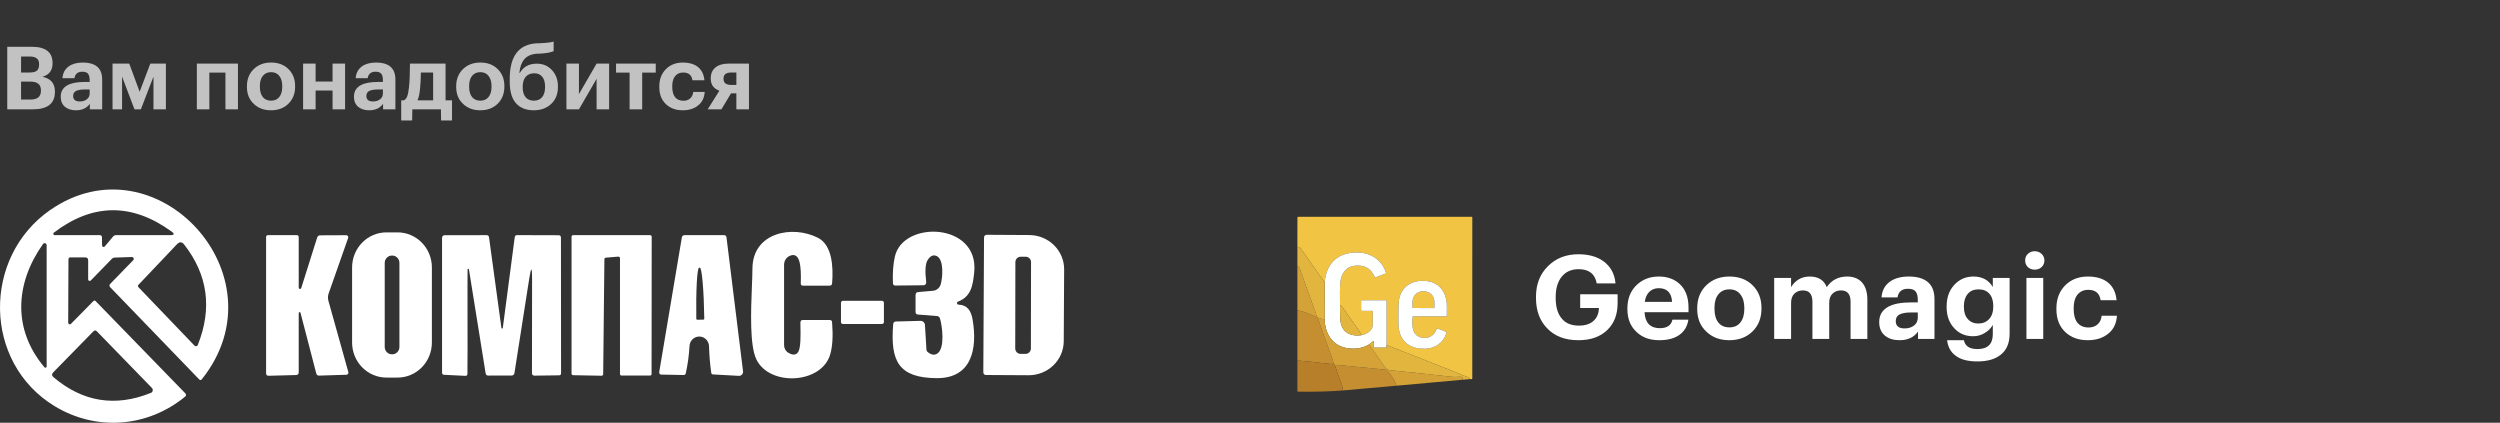 <?xml version="1.0" encoding="UTF-8"?> <svg xmlns="http://www.w3.org/2000/svg" width="343" height="58" viewBox="0 0 343 58" fill="none"><rect x="0" y="0" width="343" height="58" fill="#333333" stroke="none"/> <path opacity="0.7" d="M0.996 6.42H4.368C6.264 6.42 7.212 7.164 7.212 8.652V8.7C7.212 9.66 6.748 10.272 5.82 10.536C6.964 10.768 7.536 11.44 7.536 12.552V12.6C7.536 14.2 6.532 15 4.524 15H0.996V6.42ZM4.224 13.656C5.152 13.656 5.616 13.252 5.616 12.444V12.396C5.616 11.988 5.496 11.688 5.256 11.496C5.024 11.296 4.648 11.196 4.128 11.196H2.892V13.656H4.224ZM4.056 9.948C4.528 9.948 4.864 9.864 5.064 9.696C5.264 9.52 5.364 9.236 5.364 8.844V8.796C5.364 8.436 5.256 8.172 5.04 8.004C4.832 7.836 4.5 7.752 4.044 7.752H2.892V9.948H4.056ZM10.43 15.132C9.822 15.132 9.33 14.984 8.954 14.688C8.538 14.36 8.33 13.884 8.33 13.26C8.33 12.564 8.634 12.044 9.242 11.7C9.786 11.396 10.57 11.244 11.594 11.244H12.302V10.992C12.302 10.592 12.226 10.3 12.074 10.116C11.93 9.932 11.666 9.84 11.282 9.84C10.666 9.84 10.31 10.136 10.214 10.728H8.57C8.618 10.024 8.91 9.48 9.446 9.096C9.934 8.752 10.582 8.58 11.39 8.58C12.198 8.58 12.83 8.756 13.286 9.108C13.774 9.492 14.018 10.092 14.018 10.908V15H12.326V14.244C11.902 14.836 11.27 15.132 10.43 15.132ZM10.946 13.92C11.338 13.92 11.662 13.82 11.918 13.62C12.174 13.42 12.302 13.148 12.302 12.804V12.276H11.63C11.102 12.276 10.702 12.344 10.43 12.48C10.166 12.616 10.034 12.844 10.034 13.164C10.034 13.668 10.338 13.92 10.946 13.92ZM16.748 10.512V15H15.44V8.724H17.732L19.16 12.588L20.624 8.724H22.76V15H21.056V10.512L19.328 15H18.452L16.748 10.512ZM30.931 9.96H28.723V15H27.007V8.724H32.647V15H30.931V9.96ZM37.19 13.812C37.678 13.812 38.054 13.644 38.318 13.308C38.59 12.972 38.726 12.504 38.726 11.904V11.82C38.726 11.22 38.59 10.752 38.318 10.416C38.054 10.072 37.678 9.9 37.19 9.9C36.71 9.9 36.334 10.068 36.062 10.404C35.79 10.732 35.654 11.196 35.654 11.796V11.892C35.654 12.5 35.786 12.972 36.05 13.308C36.314 13.644 36.694 13.812 37.19 13.812ZM37.178 15.132C36.218 15.132 35.434 14.84 34.826 14.256C34.194 13.672 33.878 12.896 33.878 11.928V11.832C33.878 10.864 34.194 10.076 34.826 9.468C35.442 8.876 36.23 8.58 37.19 8.58C38.158 8.58 38.946 8.872 39.554 9.456C40.178 10.064 40.49 10.844 40.49 11.796V11.892C40.49 12.86 40.174 13.648 39.542 14.256C38.934 14.84 38.146 15.132 37.178 15.132ZM45.629 12.42H43.301V15H41.585V8.724H43.301V11.184H45.629V8.724H47.345V15H45.629V12.42ZM50.661 15.132C50.053 15.132 49.561 14.984 49.185 14.688C48.769 14.36 48.561 13.884 48.561 13.26C48.561 12.564 48.865 12.044 49.473 11.7C50.017 11.396 50.801 11.244 51.825 11.244H52.533V10.992C52.533 10.592 52.457 10.3 52.305 10.116C52.161 9.932 51.897 9.84 51.513 9.84C50.897 9.84 50.541 10.136 50.445 10.728H48.801C48.849 10.024 49.141 9.48 49.677 9.096C50.165 8.752 50.813 8.58 51.621 8.58C52.429 8.58 53.061 8.756 53.517 9.108C54.005 9.492 54.249 10.092 54.249 10.908V15H52.557V14.244C52.133 14.836 51.501 15.132 50.661 15.132ZM51.177 13.92C51.569 13.92 51.893 13.82 52.149 13.62C52.405 13.42 52.533 13.148 52.533 12.804V12.276H51.861C51.333 12.276 50.933 12.344 50.661 12.48C50.397 12.616 50.265 12.844 50.265 13.164C50.265 13.668 50.569 13.92 51.177 13.92ZM57.626 12.192C57.562 12.888 57.446 13.412 57.278 13.764H59.426V9.948H57.746C57.73 10.932 57.69 11.68 57.626 12.192ZM56.546 16.524H55.046V13.764H55.406C55.606 13.676 55.758 13.5 55.862 13.236C55.966 12.964 56.046 12.572 56.102 12.06C56.198 11.244 56.246 10.132 56.246 8.724H61.13V13.764H62.018V16.524H60.518L60.494 15H56.57L56.546 16.524ZM65.901 13.812C66.389 13.812 66.765 13.644 67.029 13.308C67.301 12.972 67.437 12.504 67.437 11.904V11.82C67.437 11.22 67.301 10.752 67.029 10.416C66.765 10.072 66.389 9.9 65.901 9.9C65.421 9.9 65.045 10.068 64.773 10.404C64.501 10.732 64.365 11.196 64.365 11.796V11.892C64.365 12.5 64.497 12.972 64.761 13.308C65.025 13.644 65.405 13.812 65.901 13.812ZM65.889 15.132C64.929 15.132 64.145 14.84 63.537 14.256C62.905 13.672 62.589 12.896 62.589 11.928V11.832C62.589 10.864 62.905 10.076 63.537 9.468C64.153 8.876 64.941 8.58 65.901 8.58C66.869 8.58 67.657 8.872 68.265 9.456C68.889 10.064 69.201 10.844 69.201 11.796V11.892C69.201 12.86 68.885 13.648 68.253 14.256C67.645 14.84 66.857 15.132 65.889 15.132ZM73.236 15.132C72.188 15.132 71.376 14.812 70.8 14.172C70.224 13.532 69.936 12.544 69.936 11.208V10.812C69.936 7.692 71.18 6.068 73.668 5.94L74.136 5.928C75.088 5.88 75.696 5.804 75.96 5.7V7.02C75.568 7.196 74.944 7.308 74.088 7.356L73.692 7.368C72.924 7.416 72.344 7.664 71.952 8.112C71.568 8.552 71.336 9.18 71.256 9.996H71.328C71.808 9.156 72.58 8.736 73.644 8.736C74.5 8.736 75.196 9.032 75.732 9.624C76.276 10.208 76.548 10.952 76.548 11.856V11.94C76.548 12.908 76.236 13.684 75.612 14.268C74.988 14.844 74.196 15.132 73.236 15.132ZM73.248 13.812C73.736 13.812 74.112 13.652 74.376 13.332C74.648 13.004 74.784 12.544 74.784 11.952V11.88C74.784 11.296 74.656 10.848 74.4 10.536C74.144 10.216 73.776 10.056 73.296 10.056C72.792 10.056 72.4 10.22 72.12 10.548C71.848 10.868 71.712 11.32 71.712 11.904V11.964C71.712 12.548 71.844 13.004 72.108 13.332C72.372 13.652 72.752 13.812 73.248 13.812ZM77.714 15V8.724H79.43V12.912L81.854 8.724H83.57V15H81.854V10.812L79.43 15H77.714ZM89.968 9.96H88.108V15H86.38V9.96H84.52V8.724H89.968V9.96ZM93.684 15.132C92.74 15.132 91.972 14.856 91.38 14.304C90.764 13.728 90.456 12.94 90.456 11.94V11.844C90.456 10.86 90.772 10.06 91.404 9.444C92.004 8.868 92.768 8.58 93.696 8.58C94.504 8.58 95.16 8.76 95.664 9.12C96.24 9.536 96.568 10.168 96.648 11.016H95.004C94.9 10.304 94.476 9.948 93.732 9.948C93.268 9.948 92.9 10.112 92.628 10.44C92.364 10.768 92.232 11.228 92.232 11.82V11.916C92.232 12.54 92.364 13.016 92.628 13.344C92.9 13.664 93.28 13.824 93.768 13.824C94.136 13.824 94.44 13.72 94.68 13.512C94.928 13.304 95.072 13.004 95.112 12.612H96.684C96.636 13.388 96.352 13.992 95.832 14.424C95.28 14.896 94.564 15.132 93.684 15.132ZM100.322 9.948C99.618 9.948 99.266 10.224 99.266 10.776V10.812C99.266 11.372 99.618 11.652 100.322 11.652H101.03V9.948H100.322ZM98.978 15H97.094L98.701 12.444C97.909 12.164 97.513 11.612 97.513 10.788V10.752C97.513 10.112 97.725 9.616 98.15 9.264C98.582 8.904 99.194 8.724 99.986 8.724H102.758V15H101.03V12.804H100.298L98.978 15Z" fill="white"></path> <g clip-path="url(#clip0_246_1886)"> <path fill-rule="evenodd" clip-rule="evenodd" d="M9.356 44.265L9.394 35.584C9.398 35.403 9.487 35.313 9.66 35.313H11.689C11.96 35.313 12.096 35.451 12.096 35.729V38.334C12.095 38.376 12.107 38.417 12.129 38.452C12.152 38.487 12.184 38.514 12.223 38.531C12.261 38.547 12.304 38.551 12.345 38.542C12.386 38.534 12.424 38.514 12.454 38.484L15.362 35.496C15.452 35.4 15.577 35.344 15.709 35.34L18.091 35.263C18.141 35.261 18.191 35.274 18.234 35.302C18.277 35.329 18.311 35.369 18.331 35.417C18.351 35.464 18.356 35.517 18.346 35.568C18.336 35.618 18.311 35.665 18.275 35.701L15.123 38.949C14.975 39.101 14.975 39.254 15.123 39.409L27.319 52.043C27.452 52.183 27.579 52.178 27.698 52.026C39.036 37.841 21.367 18.733 6.866 28.827C-2.437 35.307 -2.34 49.737 7.485 55.718C13.176 59.183 20.228 58.667 25.409 54.41C25.44 54.385 25.466 54.354 25.485 54.318C25.503 54.282 25.514 54.242 25.517 54.202C25.519 54.161 25.514 54.12 25.5 54.081C25.486 54.042 25.464 54.007 25.436 53.977L13.127 41.316C13.022 41.209 12.915 41.209 12.807 41.316L9.736 44.432C9.705 44.464 9.665 44.486 9.621 44.494C9.577 44.503 9.532 44.498 9.491 44.48C9.45 44.462 9.416 44.432 9.392 44.394C9.368 44.356 9.355 44.311 9.356 44.265ZM7.382 31.926C12.687 27.879 18.064 27.818 23.51 31.743C23.991 32.09 23.937 32.264 23.347 32.264H15.877C15.814 32.264 15.752 32.278 15.695 32.304C15.638 32.331 15.587 32.37 15.546 32.419L14.369 33.816C14.342 33.849 14.306 33.872 14.265 33.883C14.225 33.895 14.182 33.893 14.142 33.878C14.103 33.864 14.069 33.837 14.044 33.803C14.02 33.768 14.006 33.726 14.006 33.683L13.989 32.536C13.988 32.463 13.959 32.394 13.908 32.343C13.857 32.292 13.789 32.264 13.718 32.264H7.49C7.452 32.263 7.415 32.25 7.384 32.227C7.353 32.204 7.331 32.171 7.319 32.134C7.307 32.097 7.306 32.057 7.318 32.02C7.329 31.982 7.351 31.95 7.382 31.926ZM26.684 47.42L18.991 39.398C18.89 39.295 18.89 39.19 18.991 39.082L24.291 33.5C24.635 33.142 24.96 33.158 25.268 33.55C28.516 37.715 29.139 42.307 27.14 47.325C27.123 47.369 27.095 47.408 27.06 47.439C27.024 47.469 26.982 47.49 26.937 47.499C26.891 47.509 26.845 47.506 26.8 47.492C26.756 47.478 26.716 47.453 26.684 47.42ZM6.102 50.391C1.74 45.252 2.033 38.927 5.901 33.478C5.935 33.43 5.984 33.395 6.039 33.377C6.094 33.359 6.154 33.359 6.209 33.377C6.264 33.396 6.312 33.431 6.347 33.479C6.381 33.527 6.4 33.585 6.4 33.644V50.28C6.4 50.316 6.39 50.35 6.37 50.38C6.35 50.409 6.322 50.431 6.289 50.444C6.256 50.456 6.221 50.457 6.187 50.448C6.154 50.438 6.124 50.418 6.102 50.391ZM20.7 53.905C15.814 55.871 11.364 55.156 7.349 51.76C7.092 51.542 7.082 51.313 7.317 51.073L12.812 45.463C12.975 45.297 13.136 45.297 13.295 45.463L20.841 53.224C20.889 53.273 20.924 53.333 20.944 53.399C20.963 53.466 20.965 53.536 20.951 53.603C20.938 53.671 20.907 53.734 20.863 53.787C20.819 53.84 20.763 53.88 20.7 53.905Z" fill="white"></path> <path fill-rule="evenodd" clip-rule="evenodd" d="M58.897 48.834C59.133 48.25 59.255 47.624 59.255 46.993V36.693C59.255 36.061 59.133 35.435 58.897 34.852C58.66 34.268 58.313 33.737 57.876 33.291C57.439 32.844 56.919 32.489 56.348 32.248C55.777 32.006 55.164 31.881 54.546 31.881H53.016C52.398 31.881 51.786 32.006 51.214 32.248C50.643 32.489 50.124 32.844 49.687 33.291C49.249 33.737 48.903 34.268 48.666 34.852C48.429 35.435 48.307 36.061 48.307 36.693V46.993C48.307 47.624 48.429 48.25 48.666 48.834C48.903 49.418 49.249 49.948 49.687 50.395C50.124 50.842 50.643 51.196 51.214 51.438C51.786 51.68 52.398 51.804 53.016 51.804H54.546C55.164 51.804 55.777 51.68 56.348 51.438C56.919 51.196 57.439 50.842 57.876 50.395C58.313 49.948 58.66 49.418 58.897 48.834ZM54.512 35.359C54.697 35.548 54.801 35.805 54.801 36.072V47.602C54.801 47.87 54.697 48.127 54.512 48.316C54.327 48.505 54.076 48.611 53.814 48.611H53.77C53.508 48.611 53.257 48.505 53.072 48.316C52.887 48.127 52.783 47.87 52.783 47.602V36.072C52.783 35.805 52.887 35.548 53.072 35.359C53.257 35.17 53.508 35.063 53.77 35.063H53.814C54.076 35.063 54.327 35.17 54.512 35.359Z" fill="white"></path> <path d="M108.432 35.069C108.181 35.161 107.964 35.331 107.811 35.554C107.657 35.777 107.575 36.043 107.575 36.316V47.353C107.575 47.567 107.63 47.776 107.735 47.961C107.84 48.146 107.99 48.3 108.172 48.406C108.798 48.776 109.251 48.726 109.534 48.256C109.877 47.679 109.844 45.902 109.823 44.807L109.823 44.803C109.819 44.586 109.816 44.397 109.816 44.249C109.816 44.019 109.928 43.905 110.152 43.905H113.841C114.04 43.905 114.147 44.005 114.161 44.204C114.309 46.026 114.228 47.486 113.917 48.584C112.756 52.691 105.606 53.051 103.783 49.326C102.84 47.404 103.028 42.649 103.162 39.257C103.199 38.315 103.232 37.479 103.235 36.837C103.262 31.87 108.741 30.845 112.23 32.63C114.172 33.622 114.351 36.599 114.166 38.86C114.148 39.082 114.031 39.193 113.814 39.193H110.168C109.958 39.193 109.857 39.086 109.864 38.871C109.911 37.593 109.861 36.643 109.713 36.022C109.506 35.146 109.08 34.828 108.432 35.069Z" fill="white"></path> <path d="M131.322 41.48C131.345 41.439 131.38 41.407 131.423 41.388C133.235 40.706 133.479 39.176 133.664 37.331C134.336 30.54 123.937 30.185 122.781 35.18C122.543 36.218 122.452 37.44 122.51 38.844C122.521 39.069 122.637 39.18 122.857 39.176L126.725 39.138C126.776 39.137 126.825 39.126 126.871 39.104C126.917 39.083 126.958 39.051 126.991 39.012C127.025 38.973 127.05 38.926 127.064 38.877C127.079 38.827 127.084 38.774 127.078 38.722C126.886 37.162 126.958 36.135 127.295 35.64C127.667 35.082 128.078 34.914 128.526 35.135C129.552 35.645 129.318 38.129 129.074 38.988C129.005 39.233 128.865 39.451 128.672 39.614C128.48 39.776 128.243 39.875 127.995 39.897L125.982 40.069C125.736 40.091 125.613 40.228 125.613 40.479V42.824C125.613 42.907 125.643 42.987 125.697 43.048C125.752 43.108 125.826 43.145 125.906 43.151L128.575 43.362C128.662 43.37 128.745 43.404 128.814 43.459C128.882 43.514 128.933 43.588 128.96 43.672C129.28 44.72 129.665 47.719 128.646 48.473C128.226 48.783 127.758 48.713 127.241 48.262C127.203 48.229 127.172 48.188 127.149 48.142C127.127 48.097 127.114 48.047 127.11 47.996L126.904 44.598C126.894 44.439 126.824 44.289 126.709 44.182C126.594 44.074 126.442 44.017 126.286 44.021L122.928 44.11C122.696 44.114 122.57 44.236 122.548 44.476C122.13 49.543 123.275 51.838 128.494 51.882C133.36 51.926 134.119 47.797 133.441 43.85C133.235 42.641 132.736 41.843 131.488 41.793C131.442 41.79 131.398 41.771 131.364 41.739C131.329 41.707 131.306 41.664 131.299 41.617C131.291 41.57 131.3 41.522 131.322 41.48Z" fill="white"></path> <path d="M40.984 39.465C40.985 39.507 41.001 39.548 41.029 39.58C41.056 39.611 41.094 39.632 41.135 39.639C41.176 39.645 41.218 39.637 41.254 39.615C41.289 39.594 41.317 39.56 41.331 39.52L43.512 32.602C43.577 32.395 43.716 32.29 43.929 32.286L47.499 32.27C47.544 32.269 47.589 32.279 47.63 32.3C47.67 32.32 47.705 32.351 47.732 32.389C47.758 32.426 47.775 32.47 47.781 32.516C47.786 32.562 47.781 32.609 47.765 32.652L45.09 40.263C44.978 40.588 44.966 40.941 45.058 41.272L47.792 51.045C47.805 51.087 47.807 51.132 47.8 51.176C47.793 51.219 47.776 51.261 47.751 51.296C47.726 51.332 47.693 51.362 47.655 51.383C47.617 51.403 47.575 51.415 47.532 51.417L43.783 51.533C43.577 51.54 43.447 51.442 43.392 51.239L41.233 42.93C41.229 42.896 41.212 42.865 41.185 42.844C41.159 42.824 41.125 42.814 41.092 42.819C41.059 42.823 41.029 42.841 41.009 42.868C40.989 42.895 40.98 42.929 40.984 42.963V51.073C40.984 51.321 40.861 51.448 40.615 51.455L36.866 51.555C36.627 51.562 36.508 51.444 36.508 51.2V32.541C36.508 32.356 36.599 32.264 36.779 32.264H40.712C40.893 32.264 40.984 32.356 40.984 32.541V39.465Z" fill="white"></path> <path d="M72.611 38.229C72.875 36.559 73.006 36.568 73.002 38.257L72.986 51.167C72.986 51.419 73.107 51.542 73.349 51.539L76.696 51.494C76.884 51.494 76.978 51.398 76.978 51.206L76.962 32.619C76.962 32.39 76.852 32.275 76.631 32.275L70.951 32.259C70.756 32.259 70.646 32.357 70.62 32.552L68.987 44.981C68.987 45.007 68.977 45.033 68.959 45.051C68.941 45.07 68.916 45.081 68.89 45.081C68.864 45.081 68.839 45.07 68.821 45.051C68.802 45.033 68.792 45.007 68.792 44.981L67.094 32.558C67.065 32.362 66.953 32.264 66.758 32.264L61.002 32.27C60.956 32.27 60.91 32.279 60.867 32.297C60.824 32.315 60.785 32.342 60.753 32.375C60.72 32.409 60.694 32.448 60.676 32.492C60.658 32.536 60.649 32.583 60.649 32.63V51.123C60.649 51.315 60.743 51.415 60.931 51.422L63.839 51.566C64.031 51.574 64.129 51.479 64.132 51.284C64.155 50.22 64.149 46.333 64.144 42.871V42.862C64.14 39.726 64.136 36.942 64.154 36.926C64.259 36.841 64.322 36.865 64.344 36.998L66.628 51.212C66.66 51.426 66.781 51.531 66.991 51.528L70.208 51.522C70.299 51.522 70.387 51.488 70.456 51.427C70.525 51.366 70.569 51.281 70.582 51.189L72.611 38.229Z" fill="white"></path> <path d="M82.924 35.562L82.756 51.339C82.755 51.395 82.732 51.449 82.692 51.488C82.653 51.528 82.6 51.55 82.544 51.55L78.622 51.477C78.567 51.476 78.515 51.453 78.476 51.412C78.438 51.372 78.416 51.318 78.416 51.261V32.48C78.416 32.423 78.438 32.368 78.478 32.328C78.518 32.287 78.572 32.264 78.628 32.264H89.201C89.257 32.264 89.311 32.287 89.35 32.328C89.39 32.368 89.412 32.423 89.412 32.48L89.396 51.311C89.396 51.369 89.374 51.424 89.334 51.464C89.294 51.505 89.241 51.527 89.185 51.527H85.273C85.217 51.527 85.163 51.505 85.124 51.464C85.084 51.424 85.062 51.369 85.062 51.311V35.418C85.061 35.389 85.054 35.36 85.043 35.333C85.031 35.307 85.013 35.283 84.992 35.263C84.971 35.243 84.946 35.228 84.918 35.219C84.891 35.209 84.862 35.205 84.834 35.208L83.114 35.352C83.063 35.357 83.015 35.382 82.98 35.42C82.945 35.459 82.925 35.51 82.924 35.562Z" fill="white"></path> <path fill-rule="evenodd" clip-rule="evenodd" d="M90.597 51.365C90.634 51.383 90.674 51.393 90.714 51.394L93.79 51.45C93.953 51.453 94.052 51.374 94.089 51.212C94.36 50.01 94.532 48.752 94.604 47.436C94.63 47.089 94.785 46.765 95.036 46.53C95.288 46.295 95.618 46.167 95.959 46.172C96.3 46.177 96.626 46.314 96.871 46.556C97.117 46.799 97.262 47.127 97.278 47.475C97.315 48.754 97.416 49.975 97.582 51.139C97.604 51.287 97.687 51.365 97.832 51.372L101.363 51.566C101.445 51.571 101.526 51.557 101.602 51.527C101.677 51.496 101.745 51.449 101.8 51.388C101.856 51.328 101.897 51.256 101.922 51.178C101.947 51.099 101.954 51.016 101.944 50.934L99.676 32.575C99.651 32.368 99.535 32.264 99.329 32.264H93.899C93.816 32.264 93.735 32.294 93.672 32.349C93.608 32.404 93.566 32.48 93.552 32.563L90.443 51.056C90.436 51.097 90.438 51.139 90.448 51.179C90.458 51.219 90.477 51.257 90.503 51.289C90.528 51.321 90.561 51.347 90.597 51.365ZM96.497 43.855L95.662 43.867C95.628 43.867 95.596 43.853 95.572 43.83C95.547 43.806 95.533 43.773 95.532 43.739V43.667C95.503 41.835 95.528 40.076 95.6 38.776C95.672 37.477 95.786 36.741 95.917 36.732H96.025C96.09 36.727 96.157 36.902 96.223 37.247C96.288 37.592 96.351 38.1 96.407 38.743C96.463 39.385 96.511 40.148 96.549 40.99C96.587 41.831 96.613 42.733 96.627 43.645V43.717C96.628 43.735 96.625 43.753 96.619 43.769C96.613 43.786 96.603 43.801 96.591 43.815C96.579 43.827 96.564 43.838 96.548 43.845C96.532 43.852 96.515 43.855 96.497 43.855Z" fill="white"></path> <path fill-rule="evenodd" clip-rule="evenodd" d="M135.009 32.58C135.009 32.483 135.047 32.39 135.114 32.321C135.181 32.253 135.272 32.214 135.367 32.214L141.21 32.248C142.486 32.254 143.707 32.754 144.605 33.637C145.504 34.521 146.005 35.716 146 36.959L145.946 46.816C145.943 47.431 145.816 48.041 145.572 48.609C145.327 49.177 144.97 49.692 144.521 50.126C144.073 50.559 143.54 50.902 142.955 51.135C142.371 51.368 141.744 51.486 141.112 51.483L135.269 51.45C135.174 51.45 135.083 51.411 135.016 51.343C134.949 51.274 134.911 51.181 134.911 51.084L135.009 32.58ZM141.459 35.969C141.459 35.871 141.44 35.775 141.404 35.685C141.367 35.594 141.314 35.513 141.247 35.443C141.179 35.374 141.099 35.319 141.011 35.282C140.923 35.245 140.828 35.225 140.733 35.225L140.038 35.224C139.943 35.224 139.848 35.242 139.76 35.28C139.672 35.317 139.592 35.371 139.524 35.44C139.456 35.509 139.403 35.591 139.366 35.681C139.329 35.771 139.31 35.868 139.31 35.965L139.29 47.806C139.29 47.903 139.309 48 139.345 48.09C139.381 48.18 139.435 48.262 139.502 48.331C139.569 48.401 139.649 48.456 139.738 48.493C139.826 48.53 139.92 48.55 140.016 48.55L140.71 48.551C140.806 48.551 140.9 48.532 140.988 48.495C141.077 48.458 141.157 48.403 141.225 48.335C141.292 48.266 141.346 48.184 141.383 48.094C141.419 48.004 141.438 47.907 141.438 47.81L141.459 35.969Z" fill="white"></path> <path d="M115.647 41.272H121.007C121.154 41.272 121.273 41.394 121.273 41.544V44.182C121.273 44.332 121.154 44.454 121.007 44.454H115.647C115.501 44.454 115.382 44.332 115.382 44.182V41.544C115.382 41.394 115.501 41.272 115.647 41.272Z" fill="white"></path> </g> <g clip-path="url(#clip1_246_1886)"> <path d="M201.662 52.013C201.642 51.903 201.593 51.834 201.514 51.805C200.857 51.568 200.052 51.214 199.574 51.023C196.486 49.786 193.375 48.56 190.241 47.344L190.24 41.34C190.239 41.243 190.191 41.195 190.097 41.195H186.815C186.767 41.195 186.743 41.219 186.743 41.268V42.554C186.743 42.58 186.753 42.605 186.771 42.623C186.789 42.641 186.813 42.651 186.839 42.651H188.277C188.294 42.651 188.311 42.658 188.323 42.67C188.335 42.683 188.342 42.7 188.343 42.717C188.352 43.334 188.354 43.95 188.346 44.567C188.338 45.354 187.49 45.874 186.826 45.983C186.661 45.741 186.532 45.461 186.376 45.245C185.62 44.199 184.874 43.146 184.139 42.084C184.102 42.031 184.064 41.99 184.025 41.96C183.927 41.887 183.868 41.88 183.849 41.939C183.824 40.416 183.833 39.393 183.875 38.871C183.975 37.65 184.559 36.62 185.872 36.462C187.186 36.305 188.098 36.819 188.607 38.005C188.616 38.026 188.633 38.042 188.653 38.051C188.674 38.06 188.696 38.06 188.717 38.052L190.139 37.515C190.151 37.51 190.161 37.501 190.166 37.49C190.172 37.478 190.173 37.465 190.17 37.452C189.404 34.959 186.801 34.177 184.51 34.88C182.734 35.424 181.889 36.958 181.746 38.745L181.735 38.642C181.732 38.608 181.714 38.594 181.681 38.599C181.636 38.606 181.604 38.591 181.586 38.554C181.568 38.517 181.557 38.496 181.553 38.491C180.495 37.004 179.443 35.511 178.397 34.014C178.25 33.805 178.148 33.828 178 34.02L178.005 29.852C178.005 29.783 178.043 29.749 178.121 29.749L201.93 29.744C201.939 29.744 201.948 29.746 201.957 29.75C201.965 29.753 201.973 29.758 201.98 29.765C201.986 29.771 201.991 29.779 201.995 29.788C201.998 29.797 202 29.806 202 29.815L201.997 51.922C201.997 51.958 201.977 51.984 201.938 52.001C201.864 52.032 201.772 52.036 201.662 52.013ZM198.455 45.541L197.226 45.063C197.216 45.059 197.206 45.057 197.195 45.057C197.184 45.057 197.174 45.06 197.164 45.064C197.154 45.069 197.145 45.075 197.138 45.083C197.13 45.091 197.125 45.1 197.121 45.11C196.776 46.005 196.174 46.419 195.315 46.354C193.702 46.23 193.702 44.7 193.819 43.459C193.822 43.422 193.843 43.404 193.879 43.404H198.452C198.481 43.404 198.495 43.389 198.496 43.361C198.512 42.46 198.512 41.894 198.495 41.662C198.359 39.871 197.313 38.662 195.51 38.54C193.873 38.428 192.515 39.145 192.042 40.693C191.94 41.024 191.883 41.511 191.871 42.153C191.844 43.588 191.852 44.512 191.898 44.926C192.095 46.731 193.262 47.696 194.958 47.835C196.599 47.97 198 47.248 198.477 45.587C198.48 45.578 198.479 45.568 198.475 45.56C198.471 45.551 198.464 45.545 198.455 45.541Z" fill="#F1C443"></path> <path d="M193.815 42.259C193.813 42.259 193.81 42.258 193.807 42.257C193.804 42.256 193.802 42.254 193.8 42.252C193.798 42.25 193.796 42.248 193.795 42.245C193.794 42.242 193.793 42.239 193.793 42.236L193.796 41.41C193.797 41.222 193.832 41.035 193.9 40.861C193.968 40.687 194.067 40.529 194.191 40.397C194.316 40.264 194.464 40.158 194.627 40.087C194.789 40.015 194.964 39.979 195.139 39.979L195.463 39.981C195.818 39.982 196.158 40.135 196.408 40.404C196.658 40.674 196.798 41.039 196.797 41.42L196.794 42.246C196.794 42.252 196.792 42.258 196.787 42.262C196.783 42.266 196.778 42.268 196.772 42.268L193.815 42.259Z" fill="#F1C443"></path> <path d="M183.849 41.938C183.841 42.562 183.854 43.177 183.886 43.785C183.98 45.555 185.227 46.216 186.826 45.983C187.49 45.874 188.338 45.354 188.347 44.566C188.354 43.95 188.352 43.334 188.343 42.717C188.343 42.699 188.336 42.683 188.323 42.67C188.311 42.658 188.294 42.651 188.277 42.651H186.839C186.813 42.651 186.789 42.641 186.771 42.623C186.753 42.604 186.743 42.58 186.743 42.554V41.268C186.743 41.219 186.767 41.195 186.815 41.195H190.097C190.191 41.195 190.239 41.243 190.24 41.339L190.242 47.344L190.229 47.646C190.228 47.681 190.209 47.699 190.174 47.699H188.563C188.515 47.699 188.491 47.675 188.491 47.626V46.825C188.491 46.817 188.489 46.809 188.485 46.802C188.481 46.795 188.475 46.789 188.467 46.786C188.46 46.782 188.452 46.78 188.444 46.781C188.436 46.782 188.428 46.785 188.421 46.791L187.818 47.268C186.885 47.814 185.823 47.967 184.633 47.725C182.729 47.338 181.784 45.68 181.741 43.8L181.746 38.744C181.889 36.958 182.734 35.424 184.51 34.88C186.801 34.177 189.404 34.959 190.17 37.452C190.173 37.465 190.172 37.478 190.167 37.489C190.161 37.501 190.151 37.51 190.139 37.514L188.717 38.052C188.697 38.06 188.674 38.059 188.653 38.051C188.633 38.042 188.616 38.025 188.607 38.005C188.098 36.819 187.187 36.305 185.872 36.462C184.56 36.619 183.975 37.649 183.876 38.871C183.833 39.393 183.824 40.416 183.849 41.938Z" fill="#FEFFFF"></path> <path d="M198.455 45.541C198.464 45.545 198.471 45.551 198.475 45.56C198.479 45.568 198.48 45.578 198.477 45.587C198 47.248 196.599 47.97 194.958 47.835C193.262 47.695 192.095 46.731 191.898 44.926C191.852 44.512 191.844 43.588 191.871 42.153C191.883 41.511 191.94 41.024 192.042 40.693C192.515 39.145 193.873 38.428 195.51 38.54C197.313 38.662 198.359 39.871 198.495 41.662C198.512 41.893 198.512 42.46 198.496 43.361C198.495 43.389 198.481 43.403 198.453 43.403H193.879C193.843 43.403 193.822 43.422 193.819 43.459C193.702 44.699 193.702 46.23 195.315 46.354C196.174 46.419 196.776 46.005 197.121 45.11C197.125 45.1 197.13 45.091 197.138 45.083C197.145 45.075 197.154 45.069 197.164 45.064C197.174 45.06 197.184 45.057 197.195 45.057C197.206 45.057 197.216 45.059 197.226 45.062L198.455 45.541ZM193.816 42.259L196.772 42.269C196.778 42.269 196.784 42.266 196.788 42.262C196.792 42.258 196.794 42.252 196.794 42.246L196.797 41.42C196.798 41.04 196.658 40.674 196.408 40.404C196.158 40.135 195.818 39.983 195.464 39.981L195.14 39.979C194.964 39.979 194.79 40.015 194.627 40.087C194.464 40.158 194.316 40.264 194.192 40.397C194.067 40.529 193.968 40.687 193.9 40.861C193.832 41.035 193.797 41.222 193.797 41.41L193.794 42.236C193.794 42.239 193.794 42.242 193.795 42.245C193.797 42.248 193.798 42.25 193.8 42.252C193.802 42.254 193.805 42.256 193.807 42.257C193.81 42.258 193.813 42.259 193.816 42.259Z" fill="#FEFFFF"></path> <path d="M180.756 43.525C180.751 43.553 180.757 43.57 180.773 43.574C181.475 45.593 182.06 47.227 182.528 48.476C182.728 49.011 182.878 49.481 182.978 49.886C182.834 49.936 182.678 49.95 182.509 49.93C181.012 49.752 179.51 49.594 178.002 49.458L178.003 42.538C178.891 42.772 179.742 43.087 180.557 43.484C180.584 43.498 180.651 43.511 180.756 43.525Z" fill="#C58E31"></path> <path d="M191.606 52.919L184.245 53.57C184.223 53.198 184.139 52.834 183.993 52.479C183.67 51.694 183.384 50.897 183.135 50.087C183.272 50.067 183.396 50.063 183.507 50.073C185.665 50.275 187.821 50.486 189.976 50.708C190.172 50.728 190.397 50.916 190.54 51.086C191.012 51.649 191.367 52.26 191.606 52.919Z" fill="#C58E31"></path> <path d="M178.002 36.516C178.37 36.648 178.351 36.947 178.458 37.242C179.125 39.078 179.791 40.914 180.455 42.75C180.534 42.969 180.589 43.27 180.756 43.525C180.651 43.511 180.584 43.498 180.557 43.484C179.742 43.087 178.891 42.772 178.003 42.538L178.002 36.516Z" fill="#D4A237"></path> <path d="M180.773 43.574C181.084 43.705 181.407 43.78 181.741 43.8C181.784 45.68 182.729 47.338 184.633 47.725C185.823 47.967 186.885 47.814 187.818 47.268C188.03 47.487 188.205 47.799 188.337 47.989C188.873 48.76 189.411 49.529 189.95 50.297C190.163 50.601 190.412 50.77 190.804 50.808C193.541 51.069 196.275 51.361 199.005 51.681C199.391 51.727 199.808 51.73 200.257 51.692C200.554 51.666 200.761 51.751 200.673 52.099L191.607 52.919C191.367 52.26 191.012 51.648 190.54 51.085C190.398 50.916 190.172 50.728 189.976 50.708C187.821 50.486 185.665 50.275 183.508 50.073C183.396 50.062 183.272 50.067 183.135 50.087L182.978 49.886C182.878 49.481 182.728 49.011 182.528 48.476C182.06 47.227 181.475 45.593 180.773 43.574Z" fill="#D4A237"></path> <path d="M182.978 49.886L183.135 50.087C183.384 50.896 183.67 51.693 183.993 52.478C184.14 52.834 184.224 53.197 184.245 53.57C182.205 53.742 180.17 53.752 178.108 53.74C178.037 53.74 178.002 53.704 178.002 53.632V49.458C179.51 49.594 181.012 49.751 182.509 49.93C182.678 49.95 182.834 49.936 182.978 49.886Z" fill="#B87F2A"></path> <path d="M181.746 38.745L181.741 43.8C181.407 43.781 181.084 43.705 180.773 43.574C180.757 43.57 180.751 43.553 180.756 43.525C180.589 43.27 180.534 42.969 180.455 42.75C179.791 40.914 179.125 39.078 178.458 37.242C178.351 36.947 178.37 36.648 178.002 36.517L178 34.02C178.148 33.828 178.25 33.805 178.397 34.014C179.443 35.511 180.495 37.004 181.553 38.491C181.557 38.496 181.568 38.517 181.586 38.554C181.604 38.591 181.636 38.606 181.681 38.599C181.714 38.594 181.732 38.608 181.735 38.642L181.746 38.745Z" fill="#E2B53E"></path> <path d="M186.826 45.983C185.227 46.216 183.98 45.555 183.886 43.785C183.854 43.177 183.841 42.562 183.849 41.939C183.869 41.88 183.927 41.888 184.025 41.96C184.064 41.99 184.102 42.031 184.139 42.084C184.874 43.146 185.62 44.199 186.376 45.245C186.532 45.461 186.662 45.741 186.826 45.983Z" fill="#E2B53E"></path> <path d="M190.242 47.344C193.376 48.56 196.487 49.786 199.575 51.023C200.053 51.214 200.857 51.568 201.515 51.805C201.593 51.834 201.642 51.903 201.662 52.013L200.673 52.099C200.762 51.752 200.555 51.666 200.258 51.692C199.809 51.731 199.391 51.727 199.005 51.682C196.275 51.361 193.541 51.069 190.804 50.808C190.412 50.77 190.163 50.601 189.95 50.297C189.411 49.529 188.874 48.76 188.337 47.99C188.205 47.799 188.031 47.487 187.818 47.268L188.421 46.791C188.428 46.786 188.436 46.782 188.444 46.782C188.452 46.781 188.46 46.782 188.467 46.786C188.475 46.789 188.481 46.795 188.485 46.802C188.489 46.809 188.491 46.817 188.491 46.826V47.627C188.491 47.675 188.515 47.699 188.563 47.699H190.174C190.209 47.699 190.228 47.682 190.229 47.646L190.242 47.344Z" fill="#E2B53E"></path> <path d="M216.56 46.676C214.725 46.676 213.291 46.127 212.256 45.028C211.243 43.993 210.736 42.601 210.736 40.852V40.724C210.736 38.996 211.285 37.593 212.384 36.516C213.472 35.428 214.864 34.884 216.56 34.884C217.936 34.884 219.067 35.193 219.952 35.812C220.965 36.537 221.531 37.561 221.648 38.884H219.072C218.837 37.583 218.011 36.932 216.592 36.932C215.6 36.932 214.827 37.273 214.272 37.956C213.717 38.639 213.44 39.572 213.44 40.756V40.884C213.44 42.057 213.691 42.964 214.192 43.604C214.725 44.319 215.536 44.676 216.624 44.676C217.531 44.676 218.224 44.436 218.704 43.956C219.131 43.54 219.355 42.975 219.376 42.26H216.8V40.372H221.936V41.588C221.936 43.135 221.467 44.361 220.528 45.268C219.568 46.207 218.245 46.676 216.56 46.676ZM227.648 46.676C226.347 46.676 225.307 46.297 224.528 45.54C223.696 44.772 223.28 43.732 223.28 42.42V42.292C223.28 40.991 223.696 39.935 224.528 39.124C225.339 38.335 226.357 37.94 227.584 37.94C228.747 37.94 229.696 38.276 230.432 38.948C231.253 39.695 231.664 40.777 231.664 42.196V42.836H225.632C225.664 43.54 225.856 44.084 226.208 44.468C226.571 44.841 227.072 45.028 227.712 45.028C228.715 45.028 229.296 44.639 229.456 43.86H231.648C231.509 44.767 231.093 45.465 230.4 45.956C229.717 46.436 228.8 46.676 227.648 46.676ZM229.408 41.412C229.333 40.164 228.725 39.54 227.584 39.54C227.061 39.54 226.629 39.705 226.288 40.036C225.957 40.356 225.749 40.815 225.664 41.412H229.408ZM237.274 44.916C237.925 44.916 238.426 44.692 238.778 44.244C239.141 43.796 239.322 43.172 239.322 42.372V42.26C239.322 41.46 239.141 40.836 238.778 40.388C238.426 39.929 237.925 39.7 237.274 39.7C236.634 39.7 236.133 39.924 235.77 40.372C235.407 40.809 235.226 41.428 235.226 42.228V42.356C235.226 43.167 235.402 43.796 235.754 44.244C236.106 44.692 236.613 44.916 237.274 44.916ZM237.258 46.676C235.978 46.676 234.933 46.287 234.122 45.508C233.279 44.729 232.858 43.695 232.858 42.404V42.276C232.858 40.985 233.279 39.935 234.122 39.124C234.943 38.335 235.994 37.94 237.274 37.94C238.565 37.94 239.615 38.329 240.426 39.108C241.258 39.919 241.674 40.959 241.674 42.228V42.356C241.674 43.647 241.253 44.697 240.41 45.508C239.599 46.287 238.549 46.676 237.258 46.676ZM243.417 38.132H245.737V39.412C245.972 38.985 246.308 38.633 246.745 38.356C247.182 38.079 247.7 37.94 248.297 37.94C249.47 37.94 250.249 38.425 250.633 39.396C251.284 38.425 252.222 37.94 253.449 37.94C254.26 37.94 254.916 38.191 255.417 38.692C255.94 39.247 256.201 40.063 256.201 41.14V46.5H253.897V41.396C253.897 40.361 253.46 39.844 252.585 39.844C252.116 39.844 251.726 39.993 251.417 40.292C251.118 40.58 250.969 41.001 250.969 41.556V46.5H248.665V41.396C248.665 40.361 248.228 39.844 247.353 39.844C246.884 39.844 246.494 39.993 246.185 40.292C245.886 40.58 245.737 41.001 245.737 41.556V46.5H243.417V38.132ZM260.626 46.676C259.815 46.676 259.159 46.479 258.658 46.084C258.103 45.647 257.826 45.012 257.826 44.18C257.826 43.252 258.231 42.559 259.042 42.1C259.767 41.695 260.813 41.492 262.178 41.492H263.122V41.156C263.122 40.623 263.021 40.233 262.818 39.988C262.626 39.743 262.274 39.62 261.762 39.62C260.941 39.62 260.466 40.015 260.338 40.804H258.146C258.21 39.865 258.599 39.14 259.314 38.628C259.965 38.169 260.829 37.94 261.906 37.94C262.983 37.94 263.826 38.175 264.434 38.644C265.085 39.156 265.41 39.956 265.41 41.044V46.5H263.154V45.492C262.589 46.281 261.746 46.676 260.626 46.676ZM261.314 45.06C261.837 45.06 262.269 44.927 262.61 44.66C262.951 44.393 263.122 44.031 263.122 43.572V42.868H262.226C261.522 42.868 260.989 42.959 260.626 43.14C260.274 43.321 260.098 43.625 260.098 44.052C260.098 44.724 260.503 45.06 261.314 45.06ZM271.301 49.588C269.978 49.588 268.975 49.321 268.293 48.788C267.642 48.308 267.258 47.604 267.141 46.676H269.445C269.605 47.487 270.223 47.892 271.301 47.892C272.709 47.892 273.413 47.209 273.413 45.844V44.58C273.135 45.049 272.783 45.407 272.357 45.652C271.866 45.972 271.322 46.132 270.725 46.132C269.669 46.132 268.81 45.775 268.149 45.06C267.434 44.313 267.077 43.337 267.077 42.132V42.02C267.077 40.825 267.429 39.844 268.133 39.076C268.837 38.319 269.711 37.94 270.757 37.94C271.962 37.94 272.847 38.42 273.413 39.38V38.132H275.717V45.844C275.706 47.071 275.317 47.999 274.549 48.628C273.791 49.268 272.709 49.588 271.301 49.588ZM271.413 44.388C272.031 44.388 272.527 44.185 272.901 43.78C273.285 43.364 273.477 42.804 273.477 42.1V41.988C273.477 41.273 273.301 40.713 272.949 40.308C272.597 39.903 272.101 39.7 271.461 39.7C270.821 39.7 270.325 39.908 269.973 40.324C269.621 40.74 269.445 41.3 269.445 42.004V42.132C269.445 42.825 269.626 43.375 269.989 43.78C270.351 44.185 270.826 44.388 271.413 44.388ZM280.108 36.644C279.852 36.879 279.537 36.996 279.164 36.996C278.79 36.996 278.476 36.879 278.22 36.644C277.974 36.399 277.852 36.095 277.852 35.732C277.852 35.369 277.974 35.071 278.22 34.836C278.476 34.591 278.79 34.468 279.164 34.468C279.537 34.468 279.852 34.591 280.108 34.836C280.364 35.071 280.492 35.369 280.492 35.732C280.492 36.095 280.364 36.399 280.108 36.644ZM278.028 38.132H280.332V46.5H278.028V38.132ZM286.443 46.676C285.185 46.676 284.161 46.308 283.371 45.572C282.55 44.804 282.139 43.753 282.139 42.42V42.292C282.139 40.98 282.561 39.913 283.403 39.092C284.203 38.324 285.222 37.94 286.459 37.94C287.537 37.94 288.411 38.18 289.083 38.66C289.851 39.215 290.289 40.057 290.395 41.188H288.203C288.065 40.239 287.499 39.764 286.507 39.764C285.889 39.764 285.398 39.983 285.035 40.42C284.683 40.857 284.507 41.471 284.507 42.26V42.388C284.507 43.22 284.683 43.855 285.035 44.292C285.398 44.719 285.905 44.932 286.555 44.932C287.046 44.932 287.451 44.793 287.771 44.516C288.102 44.239 288.294 43.839 288.347 43.316H290.443C290.379 44.351 290.001 45.156 289.307 45.732C288.571 46.361 287.617 46.676 286.443 46.676Z" fill="white"></path> </g> <defs> <clipPath id="clip0_246_1886"> <rect width="146" height="32" fill="white" transform="translate(0 26)"></rect> </clipPath> <clipPath id="clip1_246_1886"> <rect width="198" height="25" fill="white" transform="translate(178 29.5)"></rect> </clipPath> </defs> </svg> 